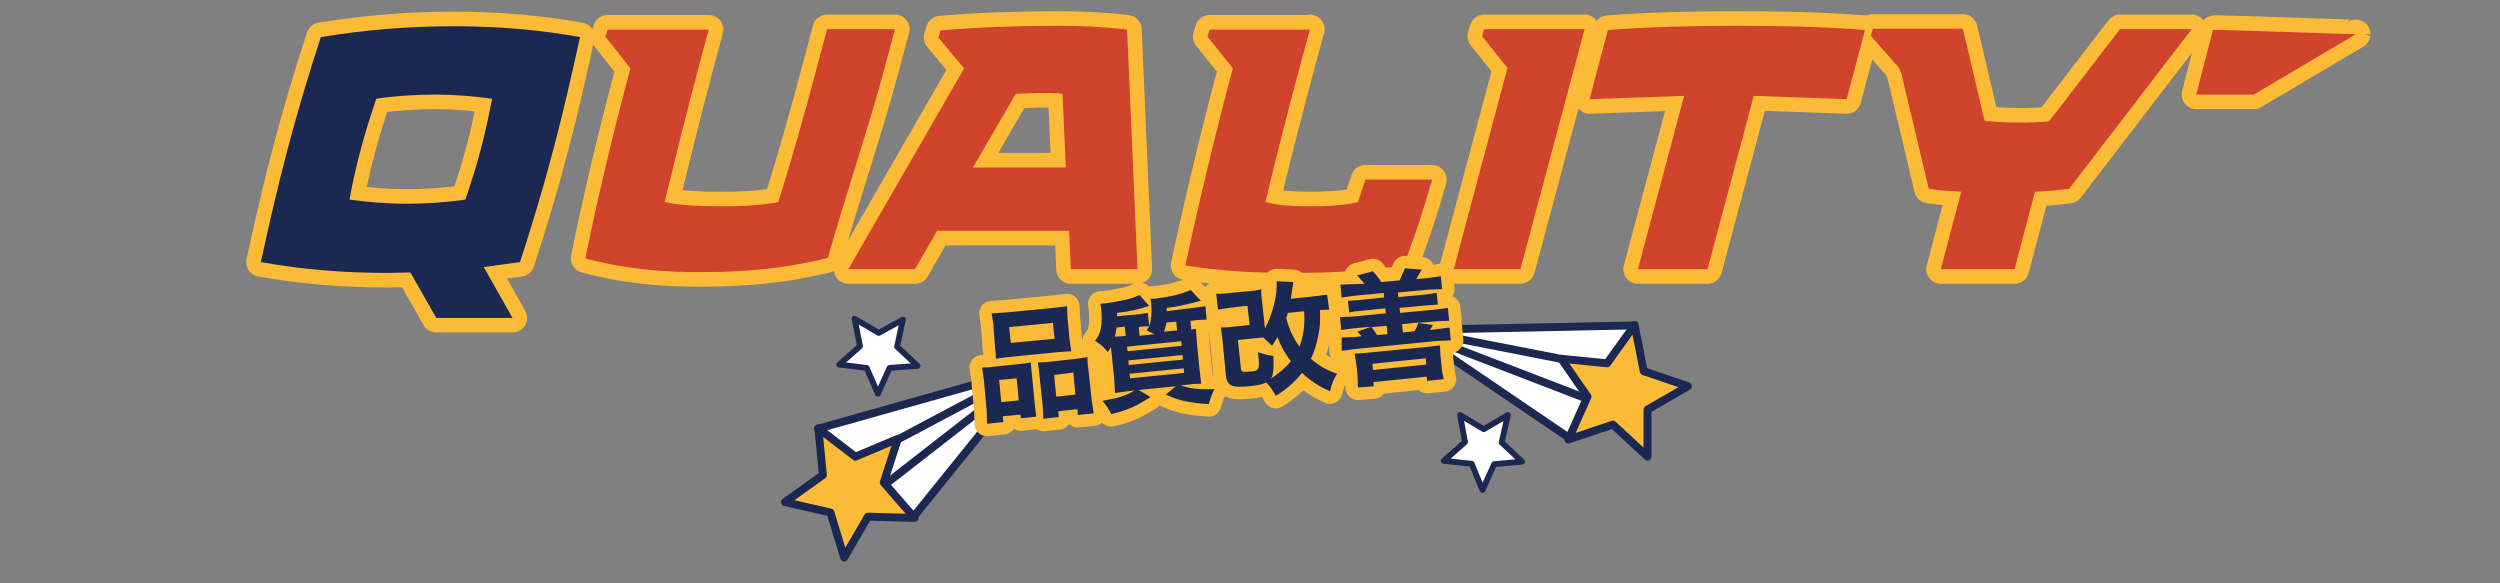<svg id="layer01" xmlns="http://www.w3.org/2000/svg" viewBox="0 0 600 140"><rect x="0" y="0" width="600" height="140" fill="#808080" stroke="none"/><style>.st0{fill:#FFFFFF;stroke:#1B2851;stroke-width:1.9;stroke-linecap:round;stroke-linejoin:round;stroke-miterlimit:10}.st1{fill:#FCBB36;stroke:#1B2851;stroke-width:1.9;stroke-linecap:round;stroke-linejoin:round;stroke-miterlimit:10}.st2{fill:none;stroke:#1B2851;stroke-width:1.9;stroke-linecap:round;stroke-linejoin:round;stroke-miterlimit:10}.st3{fill:#FFFFFF;stroke:#1B2851;stroke-width:1.4;stroke-linecap:round;stroke-linejoin:round;stroke-miterlimit:10}.st4{fill:#FCBB36;stroke:#FCBB36;stroke-width:7;stroke-linecap:round;stroke-linejoin:round;stroke-miterlimit:10}.st5{fill:#1B2851}.st6{fill:#D0432C}.st7{fill:#FCBB36;stroke:#FCBB36;stroke-width:6;stroke-linejoin:round;stroke-miterlimit:10}</style><path class="st0" d="M196.3 102.9l51.8-14.6-28.9 35.8"/><path class="st1" d="M205.3 109.6l10.2-4.3-3.4 10.5 7.4 8.5-11.2-.3-5.7 9.8-3.3-10.8-10.9-2.5 9.1-6.5-1.1-11.2 8.9 6.8z"/><path class="st2" d="M215.6 105.4l32.2-17.1M212.9 115.9l35.2-27.4"/><path class="st3" d="M210.9 79.9l5.8-3.2-1.4 6.5 4.9 4.6-6.7.5-2.8 6.2-2.7-6.2-6.6-.8 5-4.4-1.3-6.6 5.8 3.4z"/><path class="st0" d="M392.3 78.1l-53.8 1.1 38.1 25.9"/><path class="st1" d="M392.3 78l2.2 11.1 10.6 3.6-9.7 5.6v11.3l-8.3-7.7-10.7 3.6 4.6-10.3-6.3-9.1 11 1.1 6.6-9.2z"/><path class="st2" d="M374.5 86.1l-35.8-7M380.1 95.4l-41.6-16"/><g><path class="st3" d="M361.9 99.6l-1.5 6.6 4.9 4.6-6.7.6-2.8 6.2-2.6-6.3-6.7-.7 5.1-4.5-1.2-6.5 5.7 3.4 5.8-3.4z"/></g><g><path class="st4" d="M116.1 64.1l6.9 12.2h-18.3l-6.2-10.9-5.5.1c-10.4 0-20.5-.8-30.4-2.6 2-9.2 4-17.9 6.4-27s5-17.8 8-27c11-1.8 21.4-2.6 31.8-2.6s20.5.8 30.4 2.6c-2 9.2-4 17.9-6.4 27-2.4 9.1-5 17.8-8 27l-8.7 1.2zM83.9 47.9c4.3.6 9 1 13.6 1s9.5-.3 14.2-1c1.4-4.2 2.6-7.9 3.7-12.1s1.9-7.9 2.7-12.1c-4.3-.6-9-1-13.6-1s-9.5.3-14.2 1c-1.4 4.2-2.6 7.9-3.7 12.1s-2 7.9-2.7 12.1zM140.5 62c2.9-14.5 6.7-30.2 10.5-44.5l.3-1.1-6-7.6.5-1.7h24.3l-2.8 10.4c-2.6 9.9-5.4 21.1-7.8 31 4.3.9 9 1 13.5 1s9.1-.1 13.8-1c3.1-9.9 6.3-21.1 8.9-31L198.5 7h16.3L212 17.4c-3.9 14.5-9.3 30.1-13.3 44.5-10.4 2.6-20.3 3.4-29.9 3.4-9.8.1-19.2-.8-28.3-3.3zM253.9 6.2c5.6 0 10.7.2 16.6.9l2.5 57.5h-16l-.4-9.2h-31.7l-5.3 9.2h-16l27.8-48.2-6.2-7.4.5-1.7c9.2-.8 18.8-1.1 28.2-1.1zm-10.1 16.3l-10.3 17.7h22.3l-.8-17.7c-1-.2-4-.2-5.6-.2l-5.6.2zM314.4 7l-2.7 10c-2.7 10-5.6 21.4-8 31.5 3.3.9 7.3 1 10.9 1s7.5-.1 11.3-1l1.8-5.4h16c-1.9 6.8-4 13.2-6.8 20.6-9.2 1.4-17.9 1.8-26.7 1.8-8.9 0-17.1-.4-25.7-1.8 3.2-15 7.2-31.7 11.2-46.6l.2-.7-6.1-7.6.5-1.7h24.1V7zM364.9 64.6h-16l12.9-48.3-6.1-7.6.5-1.7h24.1l-15.4 57.6zM443.2 23.8l-22.3-.8-11.1 41.6h-16.7L404.2 23l-22.7.8 4.4-16.6c10.5-.8 20.9-1 31.1-1 10.3 0 20.4.2 30.6 1l-4.4 16.6zM491.8 29.1l17-22.1H526l-29.4 38.3c-3.1.4-5.4.6-8.2.7l-4.9 18.6h-17.7l4.9-18.6c-2.8-.1-4.9-.3-7.8-.7l-6.6-27.8-.6-1.3-6.7-7.6.5-1.7h21.6l5.2 22.1c1.5.2 5.4.4 7.6.4 2.2.1 6.3-.1 7.9-.3z"/></g><g><path class="st5" d="M116.1 64.1l6.9 12.2h-18.3l-6.2-10.9-5.5.1c-10.4 0-20.5-.8-30.4-2.6 2-9.2 4-17.9 6.4-27s5-17.8 8-27c11-1.8 21.4-2.6 31.8-2.6s20.5.8 30.4 2.6c-2 9.2-4 17.9-6.4 27-2.4 9.1-5 17.8-8 27l-8.7 1.2zM83.9 47.9c4.3.6 9 1 13.6 1s9.5-.3 14.2-1c1.4-4.2 2.6-7.9 3.7-12.1s1.9-7.9 2.7-12.1c-4.3-.6-9-1-13.6-1s-9.5.3-14.2 1c-1.4 4.2-2.6 7.9-3.7 12.1s-2 7.9-2.7 12.1z"/><path class="st6" d="M140.5 62c2.9-14.5 6.7-30.2 10.5-44.5l.3-1.1-6-7.6.5-1.7h24.3l-2.8 10.4c-2.6 9.9-5.4 21.1-7.8 31 4.3.9 9 1 13.5 1s9.1-.1 13.8-1c3.1-9.9 6.3-21.1 8.9-31L198.5 7h16.3L212 17.4c-3.9 14.5-9.3 30.1-13.3 44.5-10.4 2.6-20.3 3.4-29.9 3.4-9.8.1-19.2-.8-28.3-3.3zM253.9 6.2c5.6 0 10.7.2 16.6.9l2.5 57.5h-16l-.4-9.2h-31.7l-5.3 9.2h-16l27.8-48.2-6.2-7.4.5-1.7c9.2-.8 18.8-1.1 28.2-1.1zm-10.1 16.3l-10.3 17.7h22.3l-.8-17.7c-1-.2-4-.2-5.6-.2l-5.6.2zM314.4 7l-2.7 10c-2.7 10-5.6 21.4-8 31.5 3.3.9 7.3 1 10.9 1s7.5-.1 11.3-1l1.8-5.4h16c-1.9 6.8-4 13.2-6.8 20.6-9.2 1.4-17.9 1.8-26.7 1.8-8.9 0-17.2-.4-25.7-1.8 3.2-15 7.2-31.7 11.2-46.6l.2-.7-6.1-7.6.5-1.7h24.1V7zM364.9 64.6h-16l12.9-48.3-6.1-7.6.5-1.7h24.1l-15.4 57.6zM443.2 23.8l-22.3-.8-11.1 41.6h-16.7L404.2 23l-22.7.8 4.4-16.6c10.5-.8 20.9-1 31.1-1 10.3 0 20.4.2 30.6 1l-4.4 16.6zM491.8 29.1l17-22.1H526l-29.4 38.3c-3.1.4-5.4.6-8.2.7l-4.9 18.6h-17.7l4.9-18.6c-2.8-.1-4.9-.3-7.8-.7l-6.6-27.8-.6-1.3-6.7-7.6.5-1.7h21.6l5.2 22.1c1.5.2 5.4.4 7.6.4 2.2.1 6.3-.1 7.9-.3z"/></g><path class="st4" d="M531.1 7.2l-4 15.5h13.8l24.5-14.5c0 .1-34.3-1.2-34.3-1z"/><path class="st6" d="M531.1 7.2l-4 15.5h13.8l24.5-14.5c0 .1-34.3-1.2-34.3-1z"/><g><path class="st7" d="M236.9 101.7l-.1-3.2-.7-7.6-.4-2.7c.9 0 1.7 0 2.9-.2l6.7-.7 2.1-.3.2 2.4.8 8.1.3 2.5-3.7.4-.1-.9-4.2.4.1 1.4-3.9.4zm1.5-23.9l-.4-2.6 3.3-.2 11.5-1.1 3.3-.4.1 2.6.5 5.5.4 2.7-3 .2-12.2 1.2-2.9.4c0-.8 0-1.6-.2-2.7l-.4-5.6zm5.6 13l-4.2.4.5 5.3 4.2-.4-.5-5.3zm-1.8-12.3l.4 3.8 10.5-1-.4-3.8-10.5 1zm16.2 7.6l2.6-.4c0 .8 0 1.6.2 2.8l.8 7.5.5 3.2-3.8.4-.1-1.4-4.6.5.1 1.4-3.7.4-.1-2.5-.9-8.7-.3-2.3 2.1-.1 7.2-.8zm-4.9 9.1l4.6-.5-.5-5.3-4.6.6.5 5.2zM287.1 73.8l2.2-.3.3 3.2-2.2.1-1.7.2.2 2.1 1.1-.2.3 3.8.6 6.1.4 3.3c-.8 0-1.7 0-3.1.2l-1.9.2c2.5.8 4.4 1 8.2.9-.7 1.3-.8 1.6-1.4 3.6-2.8-.2-4.1-.4-6.1-.8-1.5-.4-2.4-.7-4.2-1.5l2.4-2-8.9.9 2.8 1.7c-3.6 2.3-5.4 3.1-9.4 4.1-.7-1.4-1.1-2-2.1-3.2 4-.7 5.8-1.3 7.7-2.5l-1.6.2-3.1.4-.2-3.5-.6-5.9-.2-1.6-.7 1.2c-1.2-1.4-1.8-1.9-3.1-2.7 1.5-1.8 1.8-3.9 1.5-7.7l-.2-1.2 1.1-.1c1.2-.1 3.8-.6 5.2-.9 1.2-.3 2-.6 3.1-1.1l2.3 2.6c-2.7.9-3.9 1.2-7.7 1.7v.8l5.4-.5 2-.3.3 3.2-2 .1-.5.1.2 2.1 3.6-.4-1.9-.9c.6-.9.9-1.5 1-2.7.2-1.1.2-2.4.1-3.8l-.2-1.1h.9c1-.1 3.7-.5 4.8-.8 1.5-.4 2.6-.7 4-1.3l2.4 2.6c-5.2 1.3-5.2 1.3-8.2 1.7v.8l7.1-.9zm-17.2 4.6l-1.9.2-.4 2.2 1.8-.1.8-.1-.3-2.2zm.7 5.9l13-1.3-.1-1.1-13 1.3.1 1.1zm.3 3.3l13-1.3-.1-1.1-13 1.3.1 1.1zm.3 3.2l13-1.3-.1-1.1-13 1.3.1 1.1zm8.8-13.4l-.6 2.2 3.1-.3-.2-2.1-2.3.2zM319 74.3l-2.2.1c.1 2.7 0 4.1-.4 6.1s-.9 3.8-1.8 5.6c2 1.7 3.7 2.7 6.3 3.6-.9 1.5-1.2 2.2-1.7 4.2-2.4-1-4.7-2.5-6.7-4.4-1.8 2.2-3.7 3.9-6.3 5.5-.8-1.4-1.4-2.3-2.3-3.2-1 .5-2.2.7-4.1.9-4.3.4-5.3-.1-5.6-2.7l-.8-8.4-.4-3c.9 0 1.6 0 3-.2l3.9-.4-.5-4.6-3.8.4-3.3.5-.4-3.8c1 0 1.9 0 3.3-.2l4.4-.4c1.3-.1 2.2-.2 3.1-.5 0 1.1 0 1.9.2 3l.6 5.6.1.8c1.8-3.3 3-8 2.8-11.3l4 .2-.3 1.9-.3 2.1 5.8-.6 2.9-.4.5 3.6zm-21.2 14c.1 1 .3 1 2 .9 2.5-.2 2.6-.3 2.1-4.7 1.4.5 2.4.8 3.7.9.1 1.9.1 3.1-.1 4.1-.1.7-.2 1-.6 1.4 2-1.2 3.7-2.7 4.9-4.2-1.3-1.7-2.4-3.6-3.2-5.8l-1.3 2.1-2.1-2-2.3.2-3.8.4.7 6.7zm11.3-13.2l-.4 1.2c.8 3 1.6 4.7 3.2 6.9.9-2.5 1.3-5 1.1-8.5l-3.9.4zM327.5 68.1l-1.8-2 3.8-1c.9 1 1.4 1.6 2 2.6l4.4-.4 1.3-2.9 4 .3-1.3 2.3 3-.3 2.9-.4.3 3.1-3 .1-7.6.7.1 1.1 6.4-.6 2.8-.4.3 2.8-2.8.2-6.4.6.1 1.2 8.5-.8 3-.4.3 3.1-3 .1-4.5.4 3.6.5-.7 1.2 1.7-.2 3-.4.3 3.1-3 .1-20.2 2-3 .4V81l3-.1 1.8-.2-1-1.1 3.3-1.2-4.2.4-3 .4-.3-3.1 3-.1 8-.8-.1-1.2-5.9.6c-1.5.1-2 .2-2.8.4l-.3-2.8 2.8-.2 5.9-.6-.1-1.1-7.2.7-2.9.4-.3-3.1 3-.1 2.8-.1zM325.9 93l-.1-3-.3-2.7-.4-2.4 2.5-.2 15.5-1.5 2.5-.3.1 2.3.3 2.8c.1 1.3.3 2.1.5 3l-4 .4-.1-1-12.8 1.3.1 1-3.8.3zm3.3-14.5l1.3 1.9 2.5-.2-.2-2-3.6.3zm.3 10.3l12.8-1.3-.1-1.5-12.8 1.3.1 1.5zm10-9.3c.5-.9.6-1.2.9-2.1l-3.9.4.2 2 2.8-.3z"/></g><g><path class="st5" d="M236.9 101.7l-.1-3.2-.7-7.6-.4-2.7c.9 0 1.7 0 2.9-.2l6.7-.7 2.1-.3.2 2.4.8 8.1.3 2.5-3.7.4-.1-.9-4.2.4.1 1.4-3.9.4zm1.5-23.9l-.4-2.6 3.3-.2 11.5-1.1 3.3-.4.1 2.6.5 5.5.4 2.7-3 .2-12.2 1.2-2.9.4c0-.8 0-1.6-.2-2.7l-.4-5.6zm5.6 13l-4.2.4.5 5.3 4.2-.4-.5-5.3zm-1.8-12.3l.4 3.8 10.5-1-.4-3.8-10.5 1zm16.2 7.6l2.6-.4c0 .8 0 1.6.2 2.8l.8 7.5.5 3.2-3.8.4-.1-1.4-4.6.5.1 1.4-3.7.4-.1-2.5-.9-8.7-.3-2.3 2.1-.1 7.2-.8zm-4.9 9.1l4.6-.5-.5-5.3-4.6.6.5 5.2zM287.1 73.8l2.2-.3.3 3.2-2.2.1-1.7.2.2 2.1 1.1-.2.3 3.8.6 6.1.4 3.3c-.8 0-1.7 0-3.1.2l-1.9.2c2.5.8 4.4 1 8.2.9-.7 1.3-.8 1.6-1.4 3.6-2.8-.2-4.1-.4-6.1-.8-1.5-.4-2.4-.7-4.2-1.5l2.4-2-8.9.9 2.8 1.7c-3.6 2.3-5.4 3.1-9.4 4.1-.7-1.4-1.1-2-2.1-3.2 4-.7 5.8-1.3 7.7-2.5l-1.6.2-3.1.4-.2-3.5-.6-5.9-.2-1.6-.7 1.2c-1.2-1.4-1.8-1.9-3.1-2.7 1.5-1.8 1.8-3.9 1.5-7.7l-.2-1.2 1.1-.1c1.2-.1 3.8-.6 5.2-.9 1.2-.3 2-.6 3.1-1.1l2.3 2.6c-2.7.9-3.9 1.2-7.7 1.7v.8l5.4-.5 2-.3.3 3.2-2 .1-.5.1.2 2.1 3.6-.4-1.9-.9c.6-.9.9-1.5 1-2.7.2-1.1.2-2.4.1-3.8l-.2-1.1h.9c1-.1 3.7-.5 4.8-.8 1.5-.4 2.6-.7 4-1.3l2.4 2.6c-5.2 1.3-5.2 1.3-8.2 1.7v.8l7.1-.9zm-17.2 4.6l-1.9.2-.4 2.2 1.8-.1.8-.1-.3-2.2zm.7 5.9l13-1.3-.1-1.1-13 1.3.1 1.1zm.3 3.3l13-1.3-.1-1.1-13 1.3.1 1.1zm.3 3.2l13-1.3-.1-1.1-13 1.3.1 1.1zm8.8-13.4l-.6 2.2 3.1-.3-.2-2.1-2.3.2zM319 74.3l-2.2.1c.1 2.7 0 4.1-.4 6.1s-.9 3.8-1.8 5.6c2 1.7 3.7 2.7 6.3 3.6-.9 1.5-1.2 2.2-1.7 4.2-2.4-1-4.7-2.5-6.7-4.4-1.8 2.2-3.7 3.9-6.3 5.5-.8-1.4-1.4-2.3-2.3-3.2-1 .5-2.2.7-4.1.9-4.3.4-5.3-.1-5.6-2.7l-.8-8.4-.4-3c.9 0 1.6 0 3-.2l3.9-.4-.5-4.6-3.8.4-3.3.5-.4-3.8c1 0 1.9 0 3.3-.2l4.4-.4c1.3-.1 2.2-.2 3.1-.5 0 1.1 0 1.9.2 3l.6 5.6.1.8c1.8-3.3 3-8 2.8-11.3l4 .2-.3 1.9-.3 2.1 5.8-.6 2.9-.4.5 3.6zm-21.2 14c.1 1 .3 1 2 .9 2.5-.2 2.6-.3 2.1-4.7 1.4.5 2.4.8 3.7.9.1 1.9.1 3.1-.1 4.1-.1.7-.2 1-.6 1.4 2-1.2 3.7-2.7 4.9-4.2-1.3-1.7-2.4-3.6-3.2-5.8l-1.3 2.1-2.1-2-2.3.2-3.8.4.7 6.7zm11.3-13.2l-.4 1.2c.8 3 1.6 4.7 3.2 6.9.9-2.5 1.3-5 1.1-8.5l-3.9.4zM327.5 68.1l-1.8-2 3.8-1c.9 1 1.4 1.6 2 2.6l4.4-.4 1.3-2.9 4 .3-1.3 2.3 3-.3 2.9-.4.3 3.1-3 .1-7.6.7.1 1.1 6.4-.6 2.8-.4.3 2.8-2.8.2-6.4.6.1 1.2 8.5-.8 3-.4.3 3.1-3 .1-4.5.4 3.6.5-.7 1.2 1.7-.2 3-.4.3 3.1-3 .1-20.2 2-3 .4V81l3-.1 1.8-.2-1-1.1 3.3-1.2-4.2.4-3 .4-.3-3.1 3-.1 8-.8-.1-1.2-5.9.6c-1.5.1-2 .2-2.8.4l-.3-2.8 2.8-.2 5.9-.6-.1-1.1-7.2.7-2.9.4-.3-3.1 3-.1 2.8-.1zM325.9 93l-.1-3-.3-2.7-.4-2.4 2.5-.2 15.5-1.5 2.5-.3.1 2.3.3 2.8c.1 1.3.3 2.1.5 3l-4 .4-.1-1-12.8 1.3.1 1-3.8.3zm3.3-14.5l1.3 1.9 2.5-.2-.2-2-3.6.3zm.3 10.3l12.8-1.3-.1-1.5-12.8 1.3.1 1.5zm10-9.3c.5-.9.6-1.2.9-2.1l-3.9.4.2 2 2.8-.3z"/></g></svg>